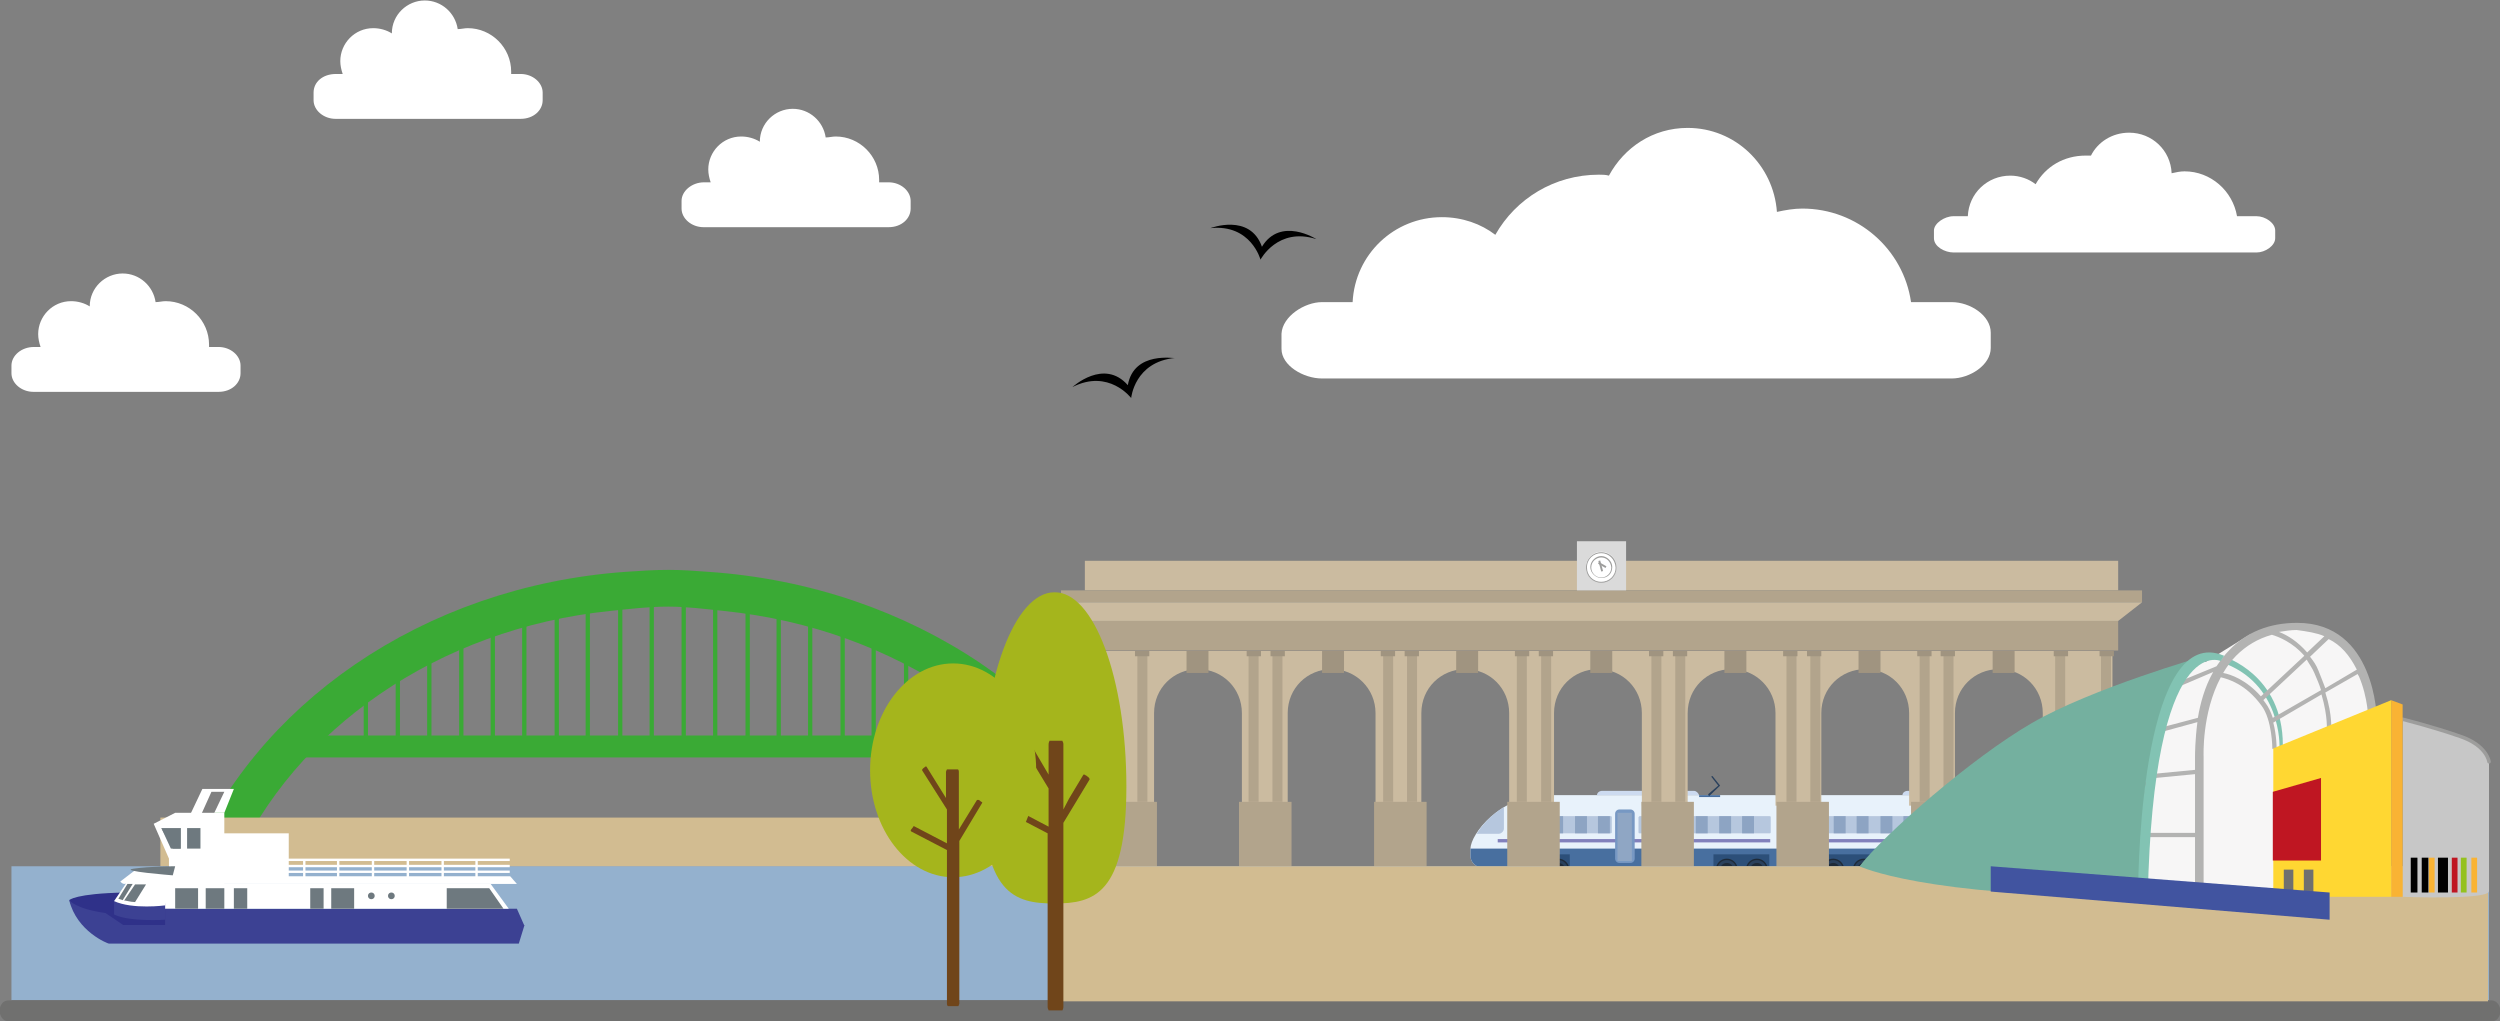 <?xml version="1.0" encoding="utf-8"?>
<!-- Generator: Adobe Illustrator 18.1.1, SVG Export Plug-In . SVG Version: 6.00 Build 0)  -->
<svg version="1.1" id="Layer_1" xmlns="http://www.w3.org/2000/svg" xmlns:xlink="http://www.w3.org/1999/xlink" x="0px" y="0px"
	 width="523.8px" height="214px" viewBox="436.2 190.4 523.8 214" enable-background="new 436.2 190.4 523.8 214"
	 xml:space="preserve">
<rect x="436.2" y="190.4" width="523.8" height="214" fill="#808080" stroke="none"/>
<g>
	<g>
		<path fill="#E8F2FB" d="M808,357h-40.2h-7.5c-9.8,0-16,8.2-16,11.2l0,0l0,0v1.6c0,1.2,1.1,2.3,2.3,2.3H765h21.7h3.6h12.3h2.7h2.8
			c1.2,0,2.3-1.1,2.3-2.3v-10.5C810.3,358,809.2,357,808,357z"/>
		<path fill="#486F9F" d="M810.3,369.8v-1.6h-66l0,0v1.6c0,1.2,1.1,2.3,2.3,2.3H765h21.7h3.6h12.3h2.7h2.8
			C809.2,372.1,810.3,371,810.3,369.8z"/>
		<path fill="#CDDBF0" d="M770.8,357c0-0.5,0.5-0.9,1.1-0.9h19.2c0.5,0,0.9,0.4,1.1,0.9H770.8z"/>
		<path fill="#2C4F79" d="M765.3,372.3l-11.7,0.5c0,0,0,0-0.2,0v-3.4h11.7v2.8H765.3z"/>
		<rect x="795.2" y="369.4" fill="#2C4F79" width="11.7" height="2.7"/>
		<g>
			<circle fill="#1E2A38" cx="804.3" cy="372.6" r="2.3"/>
			<circle fill="#29405C" cx="804.3" cy="372.6" r="2"/>
			<circle fill="#1E2A38" cx="804.3" cy="372.6" r="1.4"/>
		</g>
		<g>
			<circle fill="#1E2A38" cx="798" cy="372.6" r="2.3"/>
			<circle fill="#29405C" cx="798" cy="372.6" r="2"/>
			<circle fill="#1E2A38" cx="798" cy="372.6" r="1.4"/>
		</g>
		<g>
			<circle fill="#1E2A38" cx="762.7" cy="372.6" r="2.3"/>
			<circle fill="#29405C" cx="762.7" cy="372.6" r="2"/>
			<circle fill="#1E2A38" cx="762.7" cy="372.6" r="1.4"/>
		</g>
		<g>
			<circle fill="#1E2A38" cx="756.3" cy="372.6" r="2.3"/>
			<circle fill="#29405C" cx="756.3" cy="372.6" r="2"/>
			<circle fill="#1E2A38" cx="756.3" cy="372.6" r="1.4"/>
		</g>
		<rect x="810.3" y="367.3" fill="#1E2A38" width="1.6" height="2.5"/>
		<g>
			<path fill="#B6C7DE" d="M754.1,361.4h14.6h1.6h3.4c0.2,0,0.2,0.2,0.2,0.2v3.2c0,0.2-0.2,0.2-0.2,0.2h-3.4h-1.6h-14.6
				c-0.2,0-0.2-0.2-0.2-0.2v-3.2L754.1,361.4z"/>
			<rect x="750" y="366.2" fill="#8281BC" width="57.1" height="0.7"/>
			<path fill="#B6C7DE" d="M779.7,361.4h18.7h1.8h6.8c0.2,0,0.2,0.2,0.2,0.2v3.2c0,0.2-0.2,0.2-0.2,0.2h-6.8h-1.8h-18.7
				c-0.2,0-0.2-0.2-0.2-0.2v-3.2L779.7,361.4z"/>
			<path fill="#7798C3" d="M775.5,371.2c-0.5,0-0.9-0.4-0.9-0.9v-9.4c0-0.5,0.4-0.9,0.9-0.9h2.3c0.5,0,0.9,0.4,0.9,0.9v9.4
				c0,0.5-0.4,0.9-0.9,0.9H775.5z"/>
			<rect x="775.1" y="360.7" fill="#8FA6C4" width="3" height="10.1"/>
			<rect x="756.4" y="361.4" fill="#8DA4C3" width="2.5" height="3.6"/>
			<rect x="761.2" y="361.4" fill="#8DA4C3" width="2.5" height="3.6"/>
			<rect x="766.2" y="361.4" fill="#8DA4C3" width="2.5" height="3.6"/>
			<rect x="771" y="361.4" fill="#8DA4C3" width="2.5" height="3.6"/>
			<rect x="781.9" y="361.4" fill="#8DA4C3" width="2.5" height="3.6"/>
			<rect x="786.7" y="361.4" fill="#8DA4C3" width="2.5" height="3.6"/>
			<rect x="791.5" y="361.4" fill="#8DA4C3" width="2.5" height="3.6"/>
			<rect x="796.4" y="361.4" fill="#8DA4C3" width="2.5" height="3.6"/>
			<rect x="801.2" y="361.4" fill="#8DA4C3" width="2.5" height="3.6"/>
		</g>
		<path fill="#B6C7DE" d="M751.1,359.6c-2.5,1.6-4.4,3.6-5.5,5.5h4.6c0.5,0,1.1-0.5,1.1-1.1v-4.4H751.1z"/>
		<g>
			<path fill="#E8F2FB" d="M872,357h-14.9h-3.6h-39.8c-1.2,0-2.3,1.1-2.3,2.3v10.5c0,1.2,1.1,2.3,2.3,2.3h39.6h3.6h14.9
				c1.2,0,2.3-1.1,2.3-2.3v-10.5C874.3,358,873.2,357,872,357z"/>
			<path fill="#486F9F" d="M811.2,369.8c0,1.2,1.1,2.3,2.3,2.3h18.3h21.5h3.6h14.9c1.2,0,2.3-1.1,2.3-2.3v-1.6H811v1.6H811.2z"/>
			<path fill="#CDDBF0" d="M834.8,357c0-0.5,0.5-0.9,1.1-0.9h19.2c0.5,0,0.9,0.4,1.1,0.9H834.8z"/>
			<path fill="#2C4F79" d="M829.3,372.3l-11.7,0.5c0,0,0,0-0.2,0v-3.4h11.7v2.8H829.3z"/>
			<rect x="859.2" y="369.4" fill="#2C4F79" width="11.7" height="2.7"/>
			<g>
				<circle fill="#1E2A38" cx="868.3" cy="372.6" r="2.3"/>
				<circle fill="#29405C" cx="868.3" cy="372.6" r="2"/>
				<circle fill="#1E2A38" cx="868.3" cy="372.6" r="1.4"/>
			</g>
			<g>
				<circle fill="#1E2A38" cx="862" cy="372.6" r="2.3"/>
				<circle fill="#29405C" cx="862" cy="372.6" r="2"/>
				<circle fill="#1E2A38" cx="862" cy="372.6" r="1.4"/>
			</g>
			<g>
				<circle fill="#1E2A38" cx="826.7" cy="372.6" r="2.3"/>
				<circle fill="#29405C" cx="826.7" cy="372.6" r="2"/>
				<circle fill="#1E2A38" cx="826.7" cy="372.6" r="1.4"/>
			</g>
			<g>
				<circle fill="#1E2A38" cx="820.3" cy="372.6" r="2.3"/>
				<circle fill="#29405C" cx="820.3" cy="372.6" r="2"/>
				<circle fill="#1E2A38" cx="820.3" cy="372.6" r="1.4"/>
			</g>
			<g>
				<path fill="#B6C7DE" d="M814.2,361.4h18.7h1.6h3.4c0.2,0,0.2,0.2,0.2,0.2v3.2c0,0.2-0.2,0.2-0.2,0.2h-3.4h-1.6h-18.7
					c-0.2,0-0.2-0.2-0.2-0.2v-3.2L814.2,361.4z"/>
				<rect x="814" y="366.2" fill="#8281BC" width="57.1" height="0.7"/>
				<path fill="#B6C7DE" d="M843.9,361.4h18.7h1.6h6.8c0.2,0,0.2,0.2,0.2,0.2v3.2c0,0.2-0.2,0.2-0.2,0.2h-6.8h-1.6h-18.7
					c-0.2,0-0.2-0.2-0.2-0.2v-3.2C843.6,361.6,843.7,361.4,843.9,361.4z"/>
				<path fill="#7798C3" d="M839.6,371.2c-0.5,0-0.9-0.4-0.9-0.9v-9.4c0-0.5,0.4-0.9,0.9-0.9h2.3c0.5,0,0.9,0.4,0.9,0.9v9.4
					c0,0.5-0.4,0.9-0.9,0.9H839.6z"/>
				<rect x="839.1" y="360.7" fill="#8FA6C4" width="3" height="10.1"/>
				<rect x="815.6" y="361.4" fill="#8DA4C3" width="2.5" height="3.6"/>
				<rect x="820.4" y="361.4" fill="#8DA4C3" width="2.5" height="3.6"/>
				<rect x="825.2" y="361.4" fill="#8DA4C3" width="2.5" height="3.6"/>
				<rect x="830.2" y="361.4" fill="#8DA4C3" width="2.5" height="3.6"/>
				<rect x="835" y="361.4" fill="#8DA4C3" width="2.5" height="3.6"/>
				<rect x="845.9" y="361.4" fill="#8DA4C3" width="2.5" height="3.6"/>
				<rect x="850.7" y="361.4" fill="#8DA4C3" width="2.5" height="3.6"/>
				<rect x="855.5" y="361.4" fill="#8DA4C3" width="2.5" height="3.6"/>
				<rect x="860.4" y="361.4" fill="#8DA4C3" width="2.5" height="3.6"/>
				<rect x="865.2" y="361.4" fill="#8DA4C3" width="2.5" height="3.6"/>
			</g>
			<path fill="#263647" d="M827.2,372.4c0,0.4-0.4,0.5-0.5,0.5h-6c-0.4,0-0.5-0.4-0.5-0.5l0,0c0-0.4,0.4-0.5,0.5-0.5h6
				C826.8,371.9,827.2,372.1,827.2,372.4L827.2,372.4z"/>
			<path fill="#263647" d="M868.8,372.4c0,0.4-0.4,0.5-0.5,0.5h-6c-0.4,0-0.5-0.4-0.5-0.5l0,0c0-0.4,0.4-0.5,0.5-0.5h6
				C868.6,371.9,868.8,372.1,868.8,372.4L868.8,372.4z"/>
		</g>
		<rect x="874.3" y="367.3" fill="#1E2A38" width="1.6" height="2.5"/>
		<path fill="#263647" d="M763,372.4c0,0.4-0.4,0.5-0.5,0.5h-6c-0.4,0-0.5-0.4-0.5-0.5l0,0c0-0.4,0.4-0.5,0.5-0.5h6
			C762.8,371.9,763,372.1,763,372.4L763,372.4z"/>
		<path fill="#263647" d="M804.8,372.4c0,0.4-0.4,0.5-0.5,0.5h-6c-0.4,0-0.5-0.4-0.5-0.5l0,0c0-0.4,0.4-0.5,0.5-0.5h6
			C804.6,371.9,804.8,372.1,804.8,372.4L804.8,372.4z"/>
		<g>
			<rect x="792.2" y="357" fill="#486F9F" width="4.4" height="0.4"/>
			<g>
				<path fill="#29405C" d="M794.3,357.2L794.3,357.2c-0.2-0.2-0.2-0.2-0.2-0.4l2.1-1.8l-1.4-1.8v-0.2h0.2l1.6,2L794.3,357.2
					L794.3,357.2z"/>
			</g>
		</g>
		<g>
			<rect x="856.7" y="357" fill="#486F9F" width="4.4" height="0.4"/>
			<g>
				<path fill="#29405C" d="M858.8,357.2L858.8,357.2c-0.2-0.2-0.2-0.2-0.2-0.4l2.1-1.8l-1.4-1.8v-0.2h0.2l1.6,2L858.8,357.2
					C859,357.2,859,357.2,858.8,357.2z"/>
			</g>
		</g>
	</g>
	<g>
		<g>
			<path fill="#3AAA35" d="M485.2,371.9c12.6-28.6,42.7-49.8,78.9-53.5c3.9-0.4,8-0.9,12.1-0.9c3.9,0,7.8,0.5,11.6,0.9
				c36.4,3.7,66.7,24.9,79.3,53.7h9.8c-13.5-34.1-49.4-59-92.4-61.9c-2.7-0.2-5.3-0.4-8.2-0.4c-3,0-6,0.2-8.9,0.4
				c-42.7,3-78.2,28.1-91.7,61.9h9.6V371.9z"/>
		</g>
		<rect x="495.5" y="344.5" fill="#3AAA35" width="181.3" height="4.6"/>
		<rect x="512.4" y="330.8" fill="#3AAA35" width="0.9" height="14.6"/>
		<rect x="519.1" y="330.8" fill="#3AAA35" width="0.9" height="14.6"/>
		<rect x="525.7" y="326.9" fill="#3AAA35" width="0.9" height="18.5"/>
		<rect x="532.4" y="322" fill="#3AAA35" width="0.9" height="23.5"/>
		<rect x="539" y="322" fill="#3AAA35" width="0.9" height="23.5"/>
		<rect x="545.6" y="318.9" fill="#3AAA35" width="0.9" height="26.7"/>
		<rect x="552.4" y="315.9" fill="#3AAA35" width="0.9" height="29.5"/>
		<rect x="558.9" y="315.9" fill="#3AAA35" width="0.9" height="29.5"/>
		<rect x="565.7" y="314.3" fill="#3AAA35" width="0.9" height="31.1"/>
		<rect x="572.3" y="314.3" fill="#3AAA35" width="0.9" height="31.1"/>
		<rect x="579" y="314.3" fill="#3AAA35" width="0.9" height="31.1"/>
		<rect x="585.6" y="314.3" fill="#3AAA35" width="0.9" height="31.1"/>
		<rect x="592.4" y="315.9" fill="#3AAA35" width="0.9" height="29.5"/>
		<rect x="598.9" y="315.9" fill="#3AAA35" width="0.9" height="29.5"/>
		<rect x="605.5" y="318.9" fill="#3AAA35" width="0.9" height="26.7"/>
		<rect x="612.3" y="322" fill="#3AAA35" width="0.9" height="23.5"/>
		<rect x="618.8" y="322" fill="#3AAA35" width="0.9" height="23.5"/>
		<rect x="625.6" y="326.9" fill="#3AAA35" width="0.9" height="18.5"/>
		<rect x="632.2" y="330.8" fill="#3AAA35" width="0.9" height="14.6"/>
		<rect x="638.9" y="330.8" fill="#3AAA35" width="0.9" height="14.6"/>
	</g>
	<g>
		<rect x="663.5" y="320.5" fill="#B2A48C" width="216.5" height="6.2"/>
		<rect x="663.5" y="307.9" fill="#CBBBA0" width="216.5" height="6.2"/>
		<rect x="658.5" y="314.1" fill="#B2A48C" width="226.5" height="2.5"/>
		<path fill="#CBBBA0" d="M663.5,326.8v32.4H678v-19.4c0-5.2,4.1-9.2,9.2-9.2c5.2,0,9.2,4.1,9.2,9.2v19.4h9.6v-19.4
			c0-5.2,4.1-9.2,9.2-9.2s9.2,4.1,9.2,9.2v19.4h9.6v-19.4c0-5.2,4.1-9.2,9.2-9.2c5.2,0,9.2,4.1,9.2,9.2v19.4h9.4v-19.4
			c0-5.2,4.1-9.2,9.2-9.2c5.2,0,9.2,4.1,9.2,9.2v19.4h9.6v-19.4c0-5.2,4.1-9.2,9.2-9.2s9.2,4.1,9.2,9.2v19.4h9.6v-19.4
			c0-5.2,4.1-9.2,9.2-9.2c5.2,0,9.2,4.1,9.2,9.2v19.4h9.6v-19.4c0-5.2,4.1-9.2,9.2-9.2c5.2,0,9.2,4.1,9.2,9.2v19.4h14.6v-32.4H663.5
			z"/>
		<rect x="766.6" y="303.8" fill="#DADADA" width="10.3" height="10.3"/>
		<circle fill="#FFFFFF" cx="771.7" cy="309.2" r="3.2"/>
		<path fill="#9D9D9C" d="M771.7,312.5c-1.8,0-3.2-1.4-3.2-3.2c0-1.8,1.4-3.2,3.2-3.2s3.2,1.4,3.2,3.2
			C774.9,311.1,773.5,312.5,771.7,312.5z M771.7,306.3c-1.6,0-3,1.2-3,3c0,1.6,1.2,3,3,3c1.6,0,3-1.2,3-3
			C774.6,307.6,773.3,306.3,771.7,306.3z"/>
		<path fill="#9D9D9C" d="M771.7,311.5c-1.2,0-2.3-1.1-2.3-2.3s1.1-2.3,2.3-2.3c1.2,0,2.3,1.1,2.3,2.3
			C774,310.6,773,311.5,771.7,311.5z M771.7,307.2c-1.1,0-2.1,0.9-2.1,2.1c0,1.1,0.9,2.1,2.1,2.1c1.1,0,2.1-0.9,2.1-2.1
			C773.7,308.1,772.8,307.2,771.7,307.2z"/>
		<polygon fill="#CBBBA0" points="658.5,316.6 663.5,320.5 880,320.5 885,316.6 		"/>
		<rect x="724.1" y="358.4" fill="#B2A48C" width="11" height="13.9"/>
		<rect x="752" y="358.4" fill="#B2A48C" width="11" height="13.9"/>
		<rect x="780.1" y="358.4" fill="#B2A48C" width="11" height="13.9"/>
		<rect x="808.4" y="358.4" fill="#B2A48C" width="11" height="13.9"/>
		<rect x="836.6" y="358.4" fill="#B2A48C" width="11" height="13.9"/>
		<rect x="695.8" y="358.4" fill="#B2A48C" width="11" height="13.9"/>
		<rect x="662.8" y="358.4" fill="#B2A48C" width="15.8" height="13.9"/>
		<rect x="864.9" y="358.4" fill="#B2A48C" width="15.8" height="13.9"/>
		<rect x="664.9" y="326.8" fill="#B2A48C" width="2.1" height="31.6"/>
		<rect x="674.5" y="326.8" fill="#B2A48C" width="2.1" height="31.6"/>
		<rect x="866.8" y="326.8" fill="#B2A48C" width="2.1" height="31.6"/>
		<rect x="876.4" y="326.8" fill="#B2A48C" width="2.1" height="31.6"/>
		<rect x="697.8" y="326.8" fill="#B2A48C" width="2.1" height="31.6"/>
		<rect x="702.8" y="326.8" fill="#B2A48C" width="2.1" height="31.6"/>
		<rect x="726" y="326.8" fill="#B2A48C" width="2.1" height="31.6"/>
		<rect x="731" y="326.8" fill="#B2A48C" width="2.1" height="31.6"/>
		<rect x="754" y="326.8" fill="#B2A48C" width="2.1" height="31.6"/>
		<rect x="759.1" y="326.8" fill="#B2A48C" width="2.1" height="31.6"/>
		<rect x="782.2" y="326.8" fill="#B2A48C" width="2.1" height="31.6"/>
		<rect x="787.2" y="326.8" fill="#B2A48C" width="2.1" height="31.6"/>
		<rect x="810.5" y="326.8" fill="#B2A48C" width="2.1" height="31.6"/>
		<rect x="815.5" y="326.8" fill="#B2A48C" width="2.1" height="31.6"/>
		<rect x="838.4" y="326.8" fill="#B2A48C" width="2.1" height="31.6"/>
		<rect x="843.4" y="326.8" fill="#B2A48C" width="2.1" height="31.6"/>
		<rect x="684.8" y="326.8" fill="#A09480" width="4.6" height="4.6"/>
		<rect x="664.4" y="326.8" fill="#A09480" width="3" height="1.1"/>
		<rect x="674" y="326.8" fill="#A09480" width="3" height="1.1"/>
		<rect x="866.5" y="326.8" fill="#A09480" width="3" height="1.1"/>
		<rect x="876.1" y="326.8" fill="#A09480" width="3" height="1.1"/>
		<rect x="697.4" y="326.8" fill="#A09480" width="3" height="1.1"/>
		<rect x="702.4" y="326.8" fill="#A09480" width="3" height="1.1"/>
		<rect x="725.5" y="326.8" fill="#A09480" width="3" height="1.1"/>
		<rect x="730.5" y="326.8" fill="#A09480" width="3" height="1.1"/>
		<rect x="753.6" y="326.8" fill="#A09480" width="3" height="1.1"/>
		<rect x="758.6" y="326.8" fill="#A09480" width="3" height="1.1"/>
		<rect x="781.7" y="326.8" fill="#A09480" width="3" height="1.1"/>
		<rect x="786.7" y="326.8" fill="#A09480" width="3" height="1.1"/>
		<rect x="809.8" y="326.8" fill="#A09480" width="3" height="1.1"/>
		<rect x="814.8" y="326.8" fill="#A09480" width="3" height="1.1"/>
		<rect x="837.9" y="326.8" fill="#A09480" width="3" height="1.1"/>
		<rect x="842.8" y="326.8" fill="#A09480" width="3" height="1.1"/>
		<rect x="713.2" y="326.8" fill="#A09480" width="4.6" height="4.6"/>
		<rect x="741.3" y="326.8" fill="#A09480" width="4.6" height="4.6"/>
		<rect x="769.4" y="326.8" fill="#A09480" width="4.6" height="4.6"/>
		<rect x="797.5" y="326.8" fill="#A09480" width="4.6" height="4.6"/>
		<rect x="825.6" y="326.8" fill="#A09480" width="4.6" height="4.6"/>
		<rect x="853.7" y="326.8" fill="#A09480" width="4.6" height="4.6"/>
		
			<rect x="771.4" y="307.5" transform="matrix(-0.965 0.262 -0.262 -0.965 1597.043 404.678)" fill="#9D9D9C" width="0.4" height="2.3"/>
		
			<rect x="771.9" y="308.4" transform="matrix(0.497 -0.868 0.868 0.497 119.697 825.243)" fill="#9D9D9C" width="0.4" height="1.8"/>
	</g>
	<path id="XMLID_1052_" fill="#FFFFFF" d="M713.2,253.7h6.4c0.5-10,8.7-17.8,18.7-17.8c4.3,0,8.2,1.4,11.2,3.7
		c4.3-7.6,12.4-12.6,21.7-12.6c0.7,0,1.4,0,2.1,0.2c3.2-5.9,9.2-10,16.5-10c10,0,18,7.8,18.7,17.6c1.8-0.4,3.6-0.7,5.3-0.7
		c11.6,0,21.2,8.5,22.8,19.6h8.5c3.9,0,8.2,2.8,8.2,6.4v3.2c0,3.6-4.4,6.4-8.2,6.4H713.2c-3.9,0-8.5-2.7-8.5-6.2v-3.2
		C704.9,256.7,709.5,253.7,713.2,253.7z"/>
	<rect x="469.8" y="361.7" fill="#D2BC91" width="189.2" height="10.3"/>
	<rect x="438.6" y="371.9" fill="#94B1CE" width="519.1" height="28.1"/>
	<path id="XMLID_939_" fill="#FFFFFF" d="M845.5,235.7h3c0.2-4.8,4.1-8.5,8.9-8.5c2,0,3.9,0.7,5.3,1.8c2.1-3.7,5.9-6,10.5-6
		c0.4,0,0.7,0,1.1,0c1.4-2.8,4.4-4.8,8-4.8c4.8,0,8.7,3.7,8.9,8.5c0.9-0.2,1.8-0.4,2.7-0.4c5.5,0,10.1,4.1,11,9.4h4.1
		c1.8,0,3.9,1.4,3.9,3v1.6c0,1.6-2.1,3-3.9,3h-63.5c-1.8,0-4.1-1.2-4.1-3v-1.6C841.4,237.2,843.6,235.7,845.5,235.7z"/>
	<path id="XMLID_937_" fill="#FFFFFF" d="M579,232.5v1.6c0,2.1,2.1,3.9,4.6,3.9h38.8c2.7,0,4.6-1.8,4.6-3.9v-1.6
		c0-2.1-2.1-3.9-4.6-3.9h-2c0-0.2,0-0.4,0-0.5c0-5-4.1-9.1-9.1-9.1c-0.7,0-1.4,0.2-2.1,0.2c-0.5-3.4-3.4-6-6.9-6
		c-3.7,0-6.9,3-6.9,6.9c-1.1-0.7-2.5-1.1-3.9-1.1c-3.9,0-6.9,3.2-6.9,6.9c0,0.9,0.2,1.8,0.5,2.7h-1.4
		C581.2,228.6,579,230.4,579,232.5z"/>
	<path id="XMLID_823_" fill="#FFFFFF" d="M438.6,267v1.6c0,2.1,2.1,3.9,4.6,3.9H482c2.7,0,4.6-1.8,4.6-3.9V267
		c0-2.1-2.1-3.9-4.6-3.9h-2c0-0.2,0-0.4,0-0.5c0-5-4.1-9.1-9.1-9.1c-0.7,0-1.4,0.2-2.1,0.2c-0.5-3.4-3.4-6-6.9-6
		c-3.7,0-6.9,3-6.9,6.9c-1.1-0.7-2.5-1.1-3.9-1.1c-3.9,0-6.9,3.2-6.9,6.9c0,0.9,0.2,1.8,0.5,2.7h-1.4
		C440.7,263.1,438.6,264.9,438.6,267z"/>
	<path id="XMLID_821_" fill="#FFFFFF" d="M501.9,209.8v1.6c0,2.1,2.1,3.9,4.6,3.9h38.8c2.7,0,4.6-1.8,4.6-3.9v-1.6
		c0-2.1-2.1-3.9-4.6-3.9h-2c0-0.2,0-0.4,0-0.5c0-5-4.1-9.1-9.1-9.1c-0.7,0-1.4,0.2-2.1,0.2c-0.5-3.4-3.4-6-6.9-6
		c-3.7,0-6.9,3-6.9,6.9c-1.1-0.7-2.5-1.1-3.9-1.1c-3.9,0-6.9,3.2-6.9,6.9c0,0.9,0.2,1.8,0.5,2.7h-1.4
		C503.8,205.9,501.9,207.6,501.9,209.8z"/>
	<path d="M672.5,271.1c-5-5.7-11.6,0.4-11.6,0.4c7.6-3.9,12.3,2.3,12.3,2.3s0.7-7.6,9.2-8.4C682.5,265.6,673.8,263.8,672.5,271.1z"
		/>
	<path d="M700.6,242.1c-2.5-7.1-10.8-3.9-10.8-3.9c8.5-0.9,10.5,6.6,10.5,6.6s3.6-6.9,11.7-4.3C712,240.5,704.5,235.7,700.6,242.1z"
		/>
	<path id="XMLID_820_" fill="#70706F" d="M957.7,400H438c-0.5,0-1.1,0.2-1.4,0.7l0,0c-1.1,1.4-0.2,3.7,1.4,3.7h519.6L957.7,400
		L957.7,400z"/>
	<path id="XMLID_819_" fill="#70706F" d="M438.6,404.4h519.6c0.5,0,1.1-0.2,1.4-0.7l0,0c1.1-1.4,0.2-3.7-1.4-3.7H438.6V404.4z"/>
	<rect x="657.1" y="371.9" fill="#D2BC91" width="300.4" height="28.3"/>
	<g>
		<path fill="#2F3189" d="M450.7,379c0,0,1.2-1.4,11.7-1.6c10.5-0.2,11.9,5.7,11.9,5.7l-3.6,2.7l-14.9-1.8
			C455.6,384.2,452.6,383.1,450.7,379z"/>
		<polygon fill="#3C4193" points="546,384.2 470.8,384.2 470.8,380.8 544.5,380.8 		"/>
		<path fill="#3C4193" d="M450.7,379c0,0,1.2,1.8,7.6,2.7l3.7,2.5h84.1l-1.2,3.9H459C458.8,388.1,452.3,385.6,450.7,379z"/>
		<path fill="#3C4193" d="M470.8,380.1v3c0,0-7.5,0.5-10.7-1.1v-3C459.9,379,462.4,380.8,470.8,380.1z"/>
		<polygon fill="#FFFFFF" points="542.8,380.8 470.8,380.8 470.8,375.6 539,375.6 		"/>
		<polygon fill="#FFFFFF" points="544.5,375.6 470.8,375.6 470.8,374 543.1,374 		"/>
		<path fill="#FFFFFF" d="M470.8,380.1c0,0-6.8,0.9-10.7-0.9l2.5-3.7c0,0-0.5,0.4-1.2-0.4l3-2.3c0,0,3-0.5,8.7-0.5L470.8,380.1z"/>
		<polygon fill="#FFFFFF" points="483.2,360.7 472.9,360.7 468.4,363 471.6,370.3 471.6,375.6 483.2,375.6 		"/>
		<polygon fill="#FFFFFF" points="475.9,361.4 478.6,355.7 485.2,355.7 483.2,360.7 481.1,360.7 483.2,356.3 480.5,356.3 
			478.2,361.4 		"/>
		<rect x="481.8" y="365" fill="#FFFFFF" width="14.9" height="9.8"/>
		<rect x="481.1" y="370.3" fill="#FFFFFF" width="61.9" height="0.5"/>
		<rect x="481.1" y="372.8" fill="#FFFFFF" width="61.9" height="0.5"/>
		<rect x="481.1" y="371.6" fill="#FFFFFF" width="61.9" height="0.5"/>
		<path fill="#6E797F" d="M472.9,371.9c0,0-5.3,0-8.7,0.5c-3.4,0.5,8.2,1.4,8.2,1.4L472.9,371.9z"/>
		<rect x="472.9" y="376.5" fill="#6E797F" width="4.8" height="4.3"/>
		<rect x="479.3" y="376.5" fill="#6E797F" width="3.9" height="4.3"/>
		<rect x="505.6" y="376.5" fill="#6E797F" width="4.8" height="4.3"/>
		<polygon fill="#6E797F" points="541.7,380.8 529.8,380.8 529.8,376.5 538.7,376.5 		"/>
		<rect x="485.2" y="376.5" fill="#6E797F" width="2.8" height="4.3"/>
		<rect x="475.4" y="363.9" fill="#6E797F" width="2.8" height="4.3"/>
		<polygon fill="#6E797F" points="474.1,368.2 472.4,368.2 470,363.9 474.1,363.9 		"/>
		<rect x="501.2" y="376.5" fill="#6E797F" width="2.8" height="4.3"/>
		<polyline fill="#6E797F" points="474.1,368.2 472,368.2 470,363.9 		"/>
		<path fill="#6E797F" d="M464.5,379.4l2.3-3.7h-2.3l-2.3,3.4C462.4,379,463.5,379.4,464.5,379.4z"/>
		<polygon fill="#6E797F" points="461.9,379 464,375.6 462.9,375.6 461,378.7 		"/>
		<circle fill="#6E797F" cx="514" cy="378.1" r="0.7"/>
		<circle fill="#6E797F" cx="518.2" cy="378.1" r="0.7"/>
		<rect x="535.8" y="370.7" fill="#FFFFFF" width="0.5" height="4.3"/>
		<rect x="528.7" y="370.7" fill="#FFFFFF" width="0.5" height="4.3"/>
		<rect x="521.4" y="370.7" fill="#FFFFFF" width="0.5" height="4.3"/>
		<rect x="514.1" y="370.7" fill="#FFFFFF" width="0.5" height="4.3"/>
		<rect x="506.8" y="370.7" fill="#FFFFFF" width="0.5" height="4.3"/>
		<rect x="499.7" y="370.7" fill="#FFFFFF" width="0.5" height="4.3"/>
	</g>
	<g id="XMLID_811_">
		<path id="XMLID_813_" fill="#A5B51C" d="M672.2,355.2c0,22.6-6.8,24.5-15.1,24.5c-8.4,0-15.1-2-15.1-24.5s6.8-40.7,15.1-40.7
			C665.4,314.3,672.2,332.6,672.2,355.2z"/>
		<path id="XMLID_812_" fill="#70451A" d="M658.8,402.1c0,0,0.2-0.4,0.2-0.7v-38.6l5.5-9.1c0,0,0-0.2-0.2-0.4l-0.5-0.4
			c-0.2,0-0.2-0.2-0.4-0.2h-0.2l-3,5L659,360v-13.7c0-0.4-0.2-0.5-0.2-0.7h-2.7c0,0-0.2,0.4-0.2,0.7v6.4l-4.4-7.5l0,0c0,0,0,0-0.2,0
			c-0.2,0-0.2,0-0.4,0.2l-0.5,0.4c-0.2,0.2-0.2,0.4-0.2,0.4l5.7,9.4v8l-7.8-4.1c0,0-0.2,0-0.4,0.2l-0.4,0.5c-0.2,0.2,0,0.4,0,0.4
			l8.4,4.4v36.4c0,0.4,0.2,0.5,0.2,0.7L658.8,402.1L658.8,402.1z"/>
	</g>
	<g id="XMLID_808_">
		<ellipse id="XMLID_810_" fill="#A5B51C" cx="635.9" cy="351.8" rx="17.4" ry="22.4"/>
		<path id="XMLID_809_" fill="#70451A" d="M637,401.2c0,0,0.2-0.4,0.2-0.5v-34.1l4.8-8c0,0,0-0.2-0.2-0.2l-0.5-0.4
			c-0.2,0-0.2,0-0.2,0s0,0-0.2,0l-2.7,4.4l-1.1,1.8v-12.1c0-0.4-0.2-0.5-0.2-0.5h-2.3c0,0-0.2,0.4-0.2,0.5v5.5l-4.1-6.6l0,0l0,0
			h-0.2l-0.5,0.4c-0.2,0.2-0.2,0.2-0.2,0.4l5.2,8.2v7.1l-6.9-3.6c0,0-0.2,0-0.2,0.2l-0.4,0.5c-0.2,0.2,0,0.4,0,0.4l7.5,3.9v32.2
			c0,0.4,0.2,0.5,0.2,0.5H637z"/>
	</g>
	<g>
		<path fill="#F7F6F6" d="M898.3,329.1l9.2-5.7c0,0,12.8-3.7,16.9-0.4s4.6,2.5,6,6c1.4,3.4,3.2,10.5,3.2,10.5l-18.5,40.2l-30-3.7
			c0,0,0.9-23.1,2.7-29.2s6-16.2,8-17.6C897.6,328,898.3,329.1,898.3,329.1z"/>
		<path fill="#82C3B3" d="M902.2,328c0,0,12.3,3.7,12.3,18.5l-0.7,0.4c0,0,0.5-13.5-12.3-17.8L902.2,328z"/>
		<path fill="#B3B3B2" d="M917.5,320.9c-5.9,0-10.7,2-14.2,5.7c-1.1,1.1-1.8,2.1-2.7,3.4l-10.7,4.4l0.4,0.9l9.6-4.1
			c-1.8,3.2-2.7,6.6-3.2,9.6l-8.7,2.3l0.2,0.9l8.4-2.3c-0.5,3.9-0.5,6.9-0.5,7.3v2.7l-9.4,0.9v0.9l9.4-0.9v12.3h-9.8v0.9h9.8v11.7
			h1.8V349c0-0.2-0.4-9.2,3.6-16.7c1.6,0.4,5.2,1.4,8.5,5.9c2.3,3,2.3,9.1,2.3,9.1h0.9c0-0.2,0-2.8-0.7-5.5l10.1-5.9
			c1.4,4.8,1.1,7.6,1.1,7.6l0.9,0.2c0-0.2,0.4-3.2-1.2-8.2l6.8-3.9c0,0.2,0,0.2,0.2,0.4c2,4.6,2,9.2,2,9.2h1.8
			C934.2,340.8,933.9,320.9,917.5,320.9z M923.2,323.7l-3.6,3.4c-2-2.3-4.1-3.6-5.9-4.3c1.2-0.2,2.5-0.4,3.7-0.4
			C919.6,322.7,921.6,323,923.2,323.7z M902,331.4c0.7-1.2,1.6-2.5,2.7-3.6c2.1-2.1,4.6-3.6,7.5-4.4c1.4,0.4,4.4,1.6,6.8,4.4
			l-9.1,8.5C906.8,332.8,903.6,331.7,902,331.4z M912.4,340.8c-0.4-1.2-0.9-2.3-1.6-3.2c-0.2-0.2-0.2-0.4-0.4-0.5l9.1-8.5
			c0.5,0.9,1.2,1.8,1.6,2.8c0.5,1.2,1.1,2.5,1.4,3.6L912.4,340.8z M923.4,334.6c-0.4-1.1-0.9-2.3-1.4-3.6s-1.1-2.1-1.8-3l3.9-3.7
			c2.5,1.2,4.4,3.4,5.9,6.4L923.4,334.6z"/>
		<path fill="#C7C7C7" d="M939.6,341v37.3c0,0,18.1,0.7,18.1-1.2c0-2,0-27.2,0-27.2s-0.4-3.4-6-5.3C946,342.6,939.6,341,939.6,341z"
			/>
		
			<path fill="none" stroke="#9D9D9C" stroke-width="0.75" stroke-linecap="round" stroke-linejoin="round" stroke-miterlimit="10" d="
			M957.7,350c0,0-0.4-3.4-6-5.3c-5.7-2-12.1-3.6-12.1-3.6"/>
		<rect x="941.3" y="370.1" width="1.4" height="7.3"/>
		<rect x="943.6" y="370.1" width="1.4" height="7.3"/>
		<rect x="947" y="370.1" width="2.1" height="7.3"/>
		<rect x="945.1" y="370.1" fill="#F9B334" width="1.2" height="7.3"/>
		<rect x="949.9" y="370.1" fill="#BF1622" width="1.2" height="7.3"/>
		<rect x="951.8" y="370.1" fill="#95C11F" width="1.2" height="7.3"/>
		<rect x="954" y="370.1" fill="#F9B334" width="1.2" height="7.3"/>
		<polygon fill="#F9B334" points="939.6,378.3 937.2,378.3 937.2,337.1 939.6,338 		"/>
		<polygon fill="#FFD732" points="937.2,378.3 912.5,378.3 912.5,347.2 937.2,337.1 		"/>
		<polygon fill="#BF1622" points="922.5,370.7 912.4,370.7 912.4,356.3 922.5,353.4 		"/>
		<rect x="918.9" y="372.6" fill="#70706F" width="2" height="5.7"/>
		<rect x="914.7" y="372.6" fill="#70706F" width="2" height="5.7"/>
		<path fill="#74B09F" d="M897.6,328c0,0-23.1,6.6-35.7,13.9c-12.6,7.3-30.9,23.3-36.1,30c0,0,13.2,6.4,58.3,6.4l1.6-23.6l3.7-15.8
			l4.1-7.3L897.6,328z"/>
		<path fill="#82C3B3" d="M886.2,378.3c1.2-56,15.3-49.4,15.3-49.4l0.7-1.1c-16.7-7.1-18.1,42-18,50.3h2V378.3z"/>
		<polygon fill="#4154A0" points="853.3,371.9 853.3,377.2 924.3,383.1 924.3,377.4 		"/>
	</g>
</g>
</svg>

